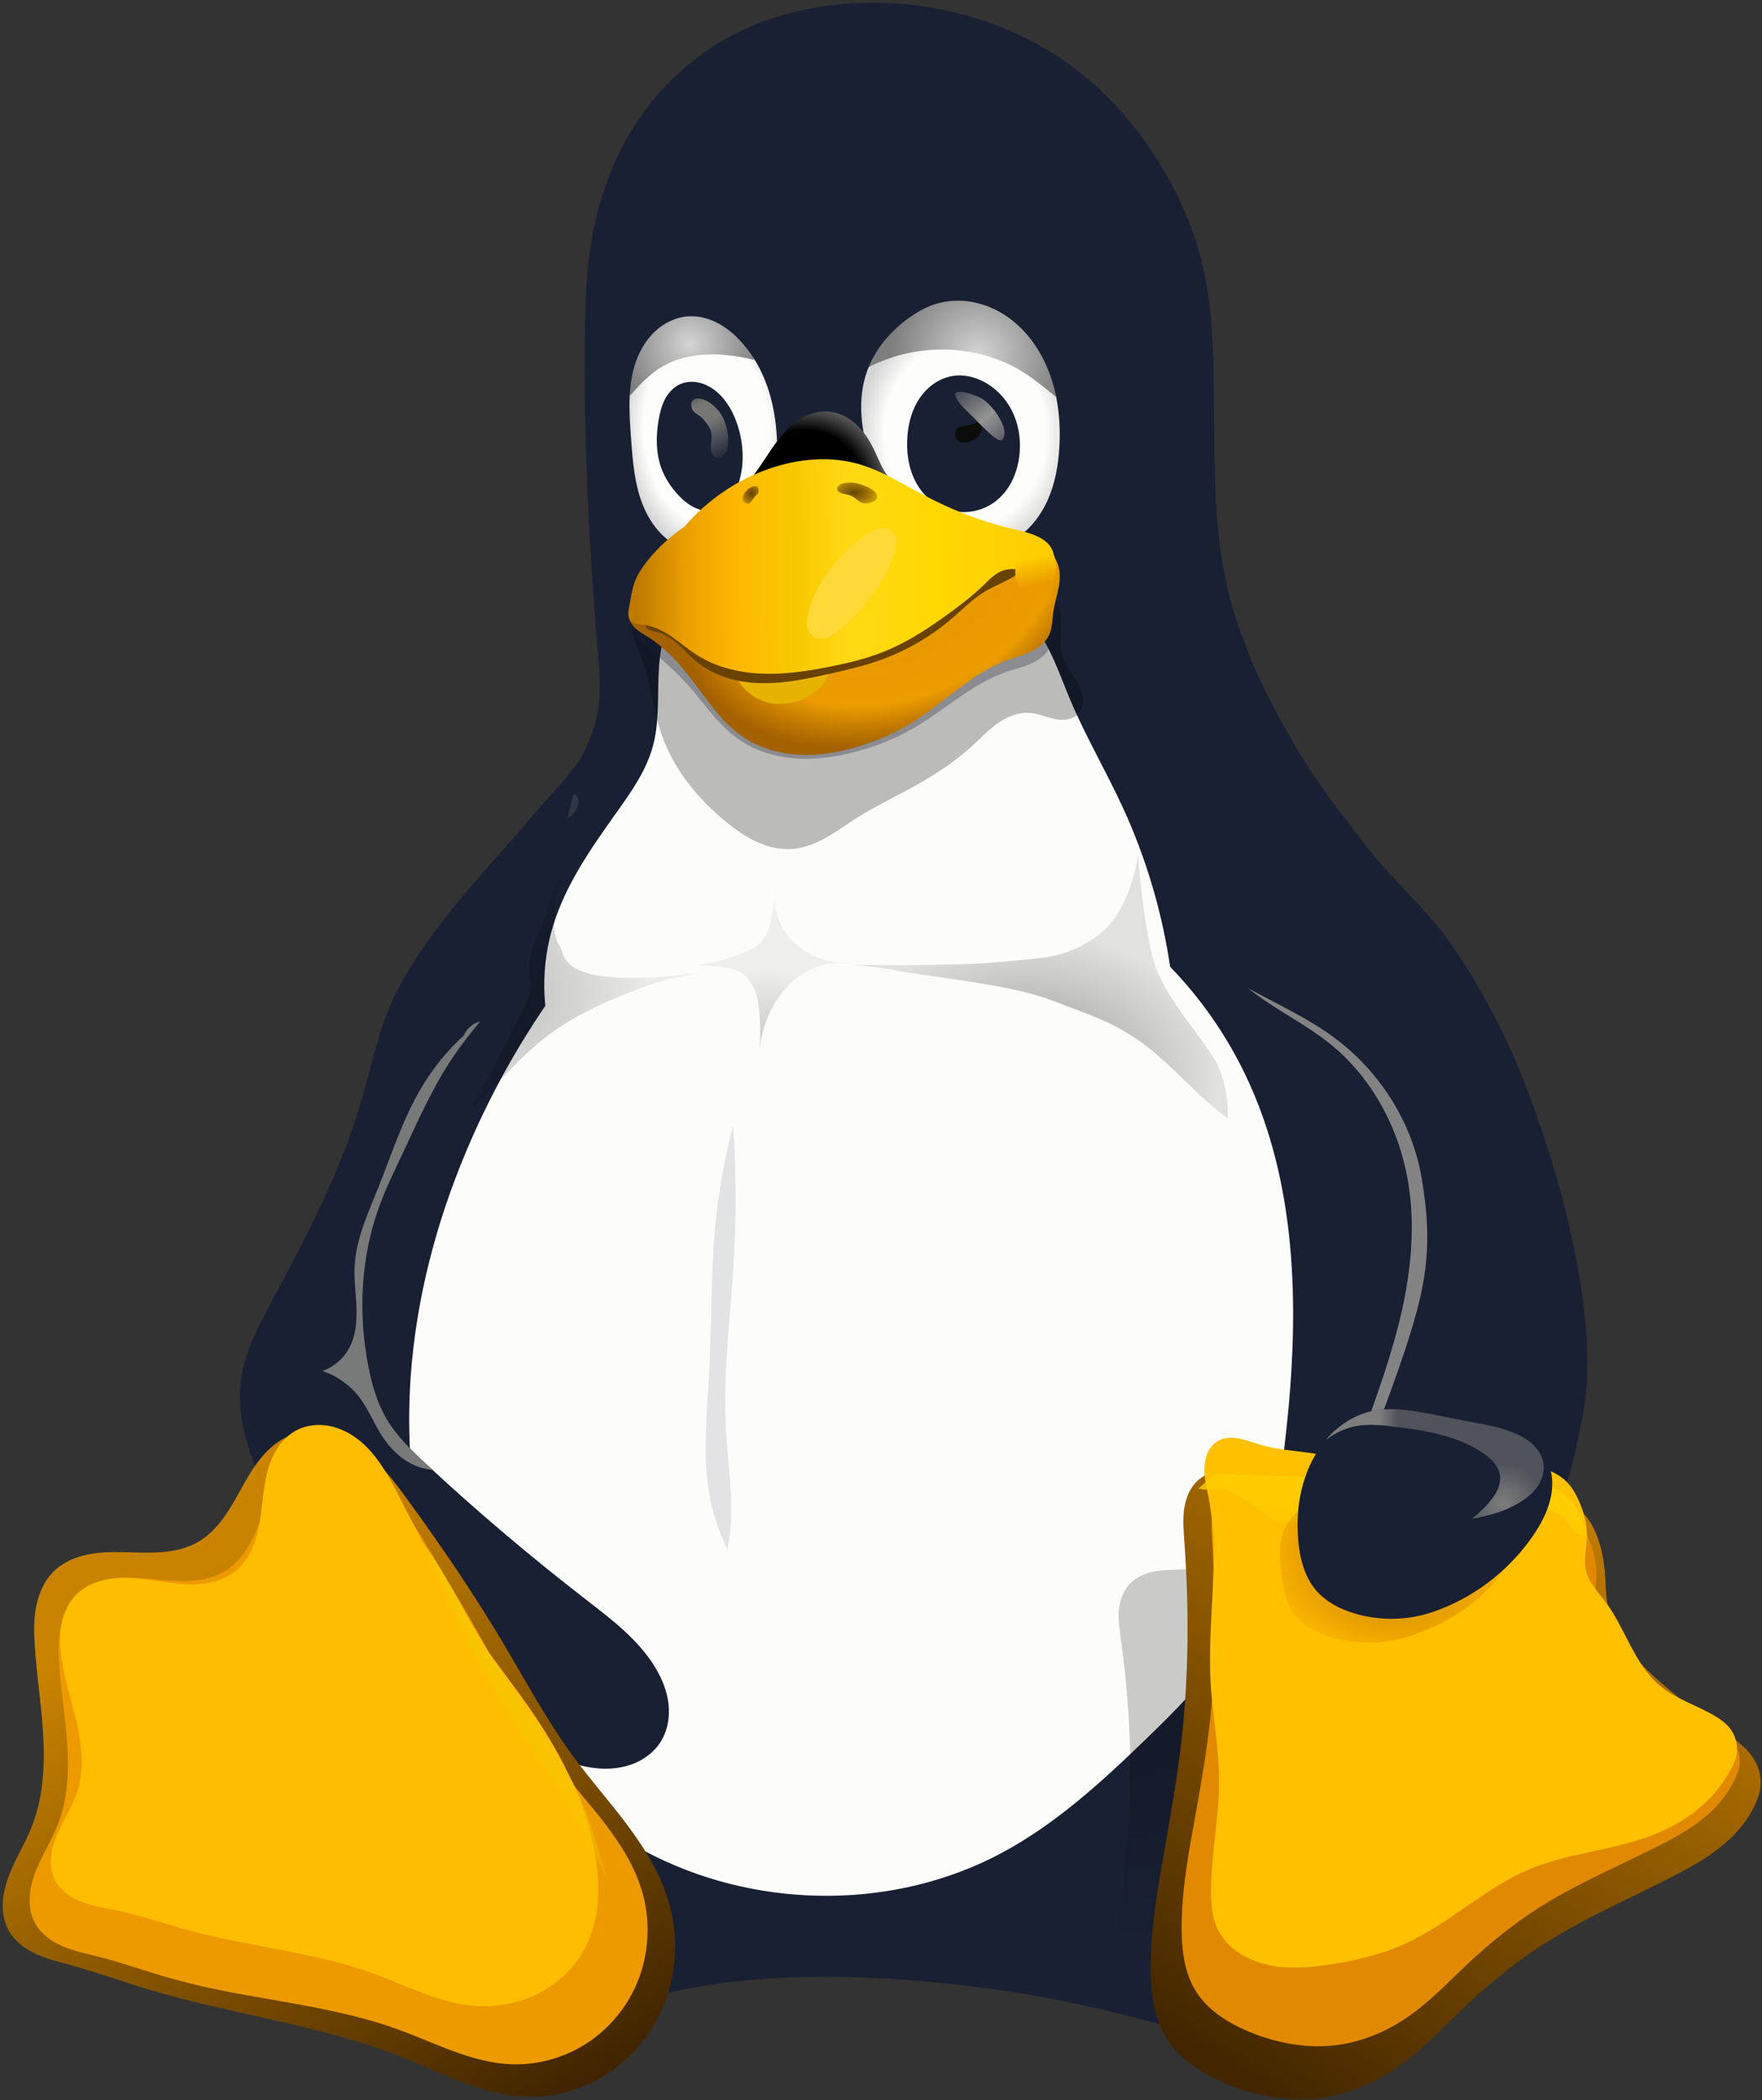 <?xml version="1.0" encoding="UTF-8"?> <svg xmlns="http://www.w3.org/2000/svg" width="527" height="628" viewBox="0 0 527 628" fill="none"><rect x="0" y="0" width="527" height="628" fill="#333333" stroke="none"/> <path d="M262.119 0.832C246.992 0.668 231.679 3.733 218.362 10.91C204.208 18.537 192.614 30.737 185.469 45.142C178.329 59.539 175.523 74.916 175.099 91.85C174.292 124.026 175.825 157.775 178.252 188.358C178.896 197.67 180.054 203.12 178.871 212.677C174.89 232.999 157.106 246.679 147.627 264.529C137.171 284.221 132.764 306.485 124.871 327.337C117.648 346.421 107.508 364.312 100.663 383.534C91.093 410.412 88.233 439.946 94.555 467.767C99.374 488.975 109.443 508.862 123.012 525.872C121.048 529.411 119.145 532.987 117.118 536.489C110.83 547.351 103.148 557.649 99.568 569.678C97.777 575.693 97.072 582.107 98.228 588.275C99.384 594.443 102.505 600.343 107.411 604.255C110.623 606.816 114.497 608.465 118.499 609.391C122.502 610.316 126.638 610.542 130.745 610.454C146.35 610.122 161.47 605.378 176.566 601.415C185.513 599.066 194.527 596.981 203.585 595.109C235.748 588.52 271.645 591.15 301.502 595.48C311.615 597.007 321.656 599.006 331.596 601.415C347.165 605.187 362.679 609.998 378.692 610.454C382.907 610.574 387.156 610.389 391.272 609.473C395.388 608.556 399.381 606.883 402.677 604.254C407.592 600.335 410.714 594.426 411.869 588.246C413.023 582.066 412.311 575.633 410.5 569.611C406.88 557.568 399.127 547.294 392.697 536.488C390.16 532.224 387.801 527.851 385.282 523.578C404.631 501.85 420.205 476.722 429.212 449.122C439.043 418.995 440.849 386.558 436.709 355.14C432.569 323.722 422.607 293.262 409.488 264.415C393.033 228.247 379.199 215.178 369.173 183.417C358.337 149.09 367.285 108.47 359.232 77.334C356.358 66.746 351.776 56.638 345.882 47.385C338.974 36.542 330.213 26.825 319.803 19.283C303.195 7.251 282.63 1.055 262.119 0.832Z" fill="#192033"></path> <path d="M202.801 182.058C200.594 184.825 199.155 188.151 198.287 191.583C197.419 195.015 197.1 198.564 196.964 202.102C196.694 209.179 197.126 216.389 195.252 223.219C193.25 230.52 188.762 236.845 184.368 243.01C176.761 253.688 169.071 264.642 165.318 277.203C163.046 284.811 162.289 292.868 163.106 300.765C154.589 313.272 147.217 326.556 141.109 340.4C131.853 361.381 125.501 383.719 123.267 406.541C120.531 434.487 124.105 463.23 135.143 489.049C143.122 507.717 155.018 524.807 170.356 538.108C178.154 544.871 186.816 550.643 196.08 555.195C228.184 570.975 267.861 571.004 299.432 554.181C315.931 545.39 329.858 532.533 343.287 519.524C351.373 511.69 359.418 503.67 365.587 494.252C377.463 476.119 381.599 454.08 384.169 432.556C388.664 394.921 388.808 355.169 372.305 321.049C366.624 309.301 359.054 298.47 349.976 289.096C347.559 272.676 342.787 256.604 335.853 241.524C330.85 230.645 324.735 220.289 320.087 209.254C318.179 204.724 316.52 200.086 314.403 195.65C312.285 191.213 309.673 186.945 306.121 183.546C302.484 180.066 297.951 177.599 293.172 176.019C288.392 174.441 283.361 173.726 278.333 173.472C268.278 172.967 258.203 174.282 248.143 173.882C240.135 173.564 232.151 172.161 224.151 172.633C220.151 172.87 216.15 173.585 212.438 175.092C208.725 176.598 205.302 178.926 202.801 182.058Z" fill="#FCFCFA"></path> <path opacity="0.25" d="M167.373 282.89C169.517 286.105 166.04 297.194 216.005 290.097C216.005 290.097 207.231 291.062 198.581 293.06C185.132 297.562 173.416 302.592 164.38 309.257C155.426 315.845 148.869 324.445 140.653 331.832C140.653 331.832 153.958 307.523 157.275 300.203C160.592 292.884 156.719 293.218 159.343 282.448C161.966 271.677 168.39 261.329 168.39 261.329C168.39 261.329 163.145 276.547 167.373 282.89Z" fill="url(#paint0_radial_52_170)"></path> <path opacity="0.42" d="M328.042 279.988C317.86 287.081 311.893 286.241 299.538 287.629C287.183 289.017 253.747 288.515 253.747 288.515C253.747 288.515 258.587 288.424 269.316 290.422C280.045 292.421 301.928 294.332 314.25 299.022C326.572 303.711 331.067 305.05 338.555 309.786C349.215 316.527 357.039 327.085 367.228 334.471C367.228 334.471 367.722 324.67 363.608 317.351C359.494 310.031 348.433 298.494 345.18 287.724C341.926 276.953 340.38 255.79 340.38 255.79C340.38 255.79 338.225 272.893 328.042 279.988Z" fill="url(#paint1_radial_52_170)"></path> <path opacity="0.2" d="M232.274 264.839C231.895 267.911 231.404 270.969 230.803 274.006C230.507 275.504 230.181 277.002 229.623 278.423C229.066 279.843 228.264 281.191 227.13 282.214C226.137 283.11 224.926 283.725 223.71 284.282C218.965 286.454 213.887 287.896 208.709 288.543C210.777 288.695 212.843 288.883 214.903 289.109C216.203 289.251 217.503 289.409 218.769 289.733C220.034 290.058 221.269 290.555 222.324 291.327C223.48 292.173 224.388 293.328 225.065 294.59C226.416 297.105 226.868 299.999 227.117 302.842C227.437 306.479 227.46 310.142 227.187 313.783C227.432 311.347 227.943 308.937 228.707 306.612C230.084 302.421 232.303 298.492 235.291 295.244C236.476 293.956 237.781 292.775 239.214 291.767C243.6 288.68 249.171 287.323 254.485 288.049C249.085 288.288 243.619 286.591 239.303 283.336C237.105 281.679 235.19 279.617 233.859 277.207C231.8 273.482 231.221 268.964 232.274 264.839Z" fill="url(#paint2_radial_52_170)"></path> <path opacity="0.11" d="M219.252 336.677C216.657 346.553 214.872 356.641 213.922 366.806C212.577 381.183 212.901 395.661 212.129 410.079C211.474 422.313 210.038 434.677 212.162 446.744C213.176 452.498 214.996 458.109 217.554 463.362C217.96 461.358 218.258 459.33 218.445 457.293C219.345 447.509 217.698 437.694 217.141 427.885C216.165 410.691 218.545 393.507 219.515 376.313C220.26 363.113 220.172 349.866 219.252 336.677Z" fill="#192033"></path> <path opacity="0.25" d="M172.979 239.439C172.731 236.409 168.402 235.955 166.474 237.465C164.844 238.741 163.315 243.102 164.721 244.804C167.006 247.569 173.321 243.592 172.979 239.439Z" fill="#7D7D7D"></path> <path d="M197.869 219.595C201.463 230.015 208.696 238.91 217.255 245.856C220.101 248.166 223.126 250.297 226.469 251.801C229.812 253.304 233.5 254.163 237.152 253.853C240.729 253.549 244.132 252.145 247.258 250.38C250.384 248.615 253.285 246.483 256.318 244.562C261.514 241.269 267.081 238.607 272.477 235.654C278.982 232.094 285.286 228.077 290.763 223.077C293.269 220.789 295.608 218.291 298.376 216.327C301.145 214.363 304.461 212.939 307.848 213.169C310.388 213.342 312.771 214.423 315.26 214.958C316.506 215.226 317.795 215.357 319.054 215.166C320.313 214.974 321.543 214.439 322.426 213.522C323.507 212.398 323.98 210.779 323.924 209.22C323.867 207.661 323.324 206.154 322.596 204.773C321.143 202.012 318.935 199.634 317.953 196.673C317.079 194.038 317.255 191.189 317.332 188.413C317.409 185.637 317.348 182.738 316.069 180.274C315.094 178.397 313.461 176.908 311.591 175.919C309.722 174.929 307.626 174.42 305.521 174.223C301.311 173.827 297.092 174.645 292.87 174.884C287.266 175.202 281.639 174.501 276.035 174.837C269.047 175.257 262.197 177.286 255.197 177.299C247.208 177.313 239.225 174.699 231.334 175.948C227.947 176.484 224.718 177.716 221.466 178.802C218.214 179.888 214.855 180.843 211.427 180.793C207.535 180.737 203.768 179.389 199.885 179.112C197.944 178.974 195.954 179.112 194.132 179.794C192.31 180.476 190.662 181.743 189.767 183.471C189.254 184.462 189.001 185.575 188.953 186.689C188.905 187.803 189.059 188.92 189.328 190.002C189.866 192.167 190.856 194.186 191.67 196.263C194.61 203.763 195.243 211.981 197.869 219.595Z" fill="black" fill-opacity="0.259"></path> <path opacity="0.3" d="M187.848 189.892C194.83 194.206 201.094 199.503 206.355 205.543C211.237 211.149 215.389 217.506 221.758 221.656C226.258 224.587 231.667 226.239 237.151 226.741C243.59 227.33 250.108 226.377 256.316 224.696C262.07 223.137 267.635 220.946 272.74 218.045C282.444 212.531 290.549 204.452 301.251 200.828C303.587 200.037 306.019 199.471 308.271 198.495C310.523 197.519 312.642 196.057 313.719 193.99C314.752 192.003 314.713 189.708 315.05 187.526C315.41 185.193 316.218 182.935 316.662 180.613C317.105 178.292 317.158 175.807 316.068 173.674C315.166 171.907 313.524 170.51 311.637 169.623C309.749 168.735 307.625 168.331 305.507 168.235C301.273 168.044 297.092 169.042 292.871 169.397C287.279 169.867 281.649 169.205 276.036 169.36C269.054 169.554 262.175 171.011 255.198 171.315C247.238 171.661 239.299 170.503 231.335 170.243C227.89 170.131 224.423 170.188 221.027 170.734C217.632 171.28 214.299 172.331 211.429 174.089C208.643 175.795 206.371 178.108 203.818 180.098C202.54 181.093 201.184 182.013 199.695 182.712C198.205 183.411 196.574 183.887 194.904 183.961C194.044 183.999 193.177 183.932 192.326 184.053C190.9 184.256 189.575 185.013 188.742 186.099C187.909 187.185 187.578 188.584 187.848 189.892Z" fill="#192033"></path> <path d="M397.793 312.131C410.634 322.46 418.782 338.059 421.305 354.345C423.273 367.046 421.993 380.081 419.131 392.611C416.268 405.141 411.845 417.252 407.457 429.332C405.707 434.149 403.948 439.013 403.253 444.09C402.557 449.168 402.998 454.546 405.447 459.048C408.255 464.21 413.494 467.764 419.127 469.438C424.687 471.09 430.694 471.054 436.323 469.652C441.952 468.249 451.428 466.432 456.01 462.874C467.65 453.835 470.413 438.142 473.171 424.361C476.047 409.988 474.64 394.92 472.113 380.402C468.666 360.603 462.866 341.252 455.483 322.561C450.053 308.813 443.097 295.669 434.819 283.476C426.7 271.513 415.179 262.177 406.667 250.481C403.71 246.417 400.153 242.184 397.247 238.075C390.983 229.216 392.401 230.869 388.515 225.134C385.696 220.974 381.243 219.545 376.559 217.725C371.874 215.906 366.614 215.369 361.776 216.731C355.399 218.526 350.19 223.55 347.419 229.567C344.648 235.584 344.163 242.489 345.241 249.025C346.632 257.456 350.487 265.279 354.836 272.637C359.746 280.946 365.433 288.945 372.85 295.121C380.587 301.567 389.946 305.819 397.793 312.131Z" fill="#192033"></path> <path d="M155.883 247.947C140.956 264.908 125.595 281.326 117.167 299.662C112.997 308.975 111.024 319.093 108.166 328.89C104.92 340.015 100.514 350.775 95.566 361.255C90.997 370.932 85.963 380.381 80.922 389.82C77.254 396.687 73.525 403.709 72.253 411.39C71.248 417.46 71.834 423.724 73.38 429.679C74.925 435.634 77.409 441.308 80.212 446.785C92.173 470.158 110.116 490.305 131.371 505.717C141.017 512.711 151.349 518.761 162.188 523.711C168.061 526.392 174.245 528.785 180.7 528.896C183.927 528.953 187.187 528.42 190.143 527.122C193.097 525.824 195.736 523.738 197.492 521.029C199.65 517.699 200.383 513.562 199.949 509.617C199.516 505.673 197.977 501.908 195.911 498.519C190.867 490.241 182.9 484.251 175.237 478.315C158.691 465.498 142.685 451.977 127.37 437.712C123.045 433.685 118.72 429.529 115.699 424.45C112.757 419.505 111.168 413.87 110.09 408.216C107.137 392.707 107.893 376.385 113.171 361.507C115.235 355.686 117.963 350.128 120.596 344.541C125.157 334.857 129.474 324.988 135.473 316.12C142.94 305.082 152.92 295.733 159.007 283.878C164.144 273.871 166.224 262.621 168.213 251.551C169.768 242.889 172.75 234.406 174.267 225.737C171.299 231.361 161.735 240.598 155.883 247.947Z" fill="#192033"></path> <path d="M423.702 392.273C419.489 407.689 413.392 422.419 408.078 437.455C406.278 442.524 404.576 447.667 403.351 452.92C402.825 450.03 402.849 447.006 403.253 444.092C403.951 439.01 405.702 434.149 407.453 429.337C411.849 417.252 416.269 405.142 419.134 392.616C421.987 380.077 423.273 367.049 421.302 354.339C418.779 338.054 410.637 322.466 397.792 312.132C390.127 305.961 381.017 301.761 373.389 295.565C382.07 300.304 391.143 304.442 399.066 310.295C412.792 320.458 422.489 335.838 425.244 352.502C427.436 365.763 427.901 376.857 423.702 392.273Z" fill="#838384"></path> <path opacity="0.95" d="M113.167 361.502C107.89 376.379 107.143 392.701 110.094 408.215C111.172 413.872 112.763 419.505 115.702 424.451C118.727 429.533 123.049 433.684 127.371 437.712C128.032 438.337 128.706 438.949 129.367 439.549C129.073 439.524 128.779 439.5 128.498 439.463C125.326 439.059 122.326 437.627 119.816 435.643C117.306 433.647 115.261 431.112 113.608 428.37C111.563 425.002 110.057 421.292 107.706 418.133C104.89 414.35 100.911 411.46 96.441 409.978C99.747 408.803 102.6 406.403 104.315 403.342C106.372 399.681 106.764 395.322 106.617 391.134C106.482 386.946 105.857 382.759 106.078 378.571C106.506 370.416 110.057 362.812 113.094 355.245C117.196 345.07 120.502 334.491 126.134 325.087C129.551 319.369 133.8 314.152 138.697 309.646C139.212 308.459 140.044 307.418 141.085 306.659C141.832 306.096 142.677 305.691 143.583 305.447C140.754 308.924 137.975 312.426 135.477 316.124C129.477 324.989 125.155 334.858 120.6 344.543C117.967 350.127 115.237 355.686 113.167 361.502Z" fill="#7D7D7D"></path> <path opacity="0.2" d="M484.222 528.829C483.233 532.098 481.725 535.257 479.78 538.137C475.488 544.495 469.259 549.279 463.035 553.691C452.419 561.217 441.359 568.122 431.475 576.675C424.853 582.405 418.816 588.828 413.222 595.594C408.437 601.379 403.938 607.452 398.483 612.598C392.979 617.789 386.498 621.982 379.517 624.267C371.027 627.045 362.055 626.911 353.876 624.814C348.144 623.345 342.556 620.789 339.005 616.168C335.441 611.529 334.286 605.295 333.873 599.176C333.144 588.353 334.437 577.293 335.615 566.306C336.593 557.178 337.497 548.041 337.865 538.931C338.536 522.36 337.439 505.933 335.196 489.815C334.82 487.115 334.411 484.396 334.64 481.615C334.868 478.834 335.801 475.942 337.752 473.796C339.556 471.813 342.071 470.639 344.58 470.062C347.089 469.486 349.628 469.451 352.15 469.384C358.088 469.226 364.061 468.877 369.909 469.396C373.6 469.724 377.218 470.398 380.904 470.753C387.053 471.344 393.432 471.033 399.6 469.226C406.24 467.28 412.573 463.63 419.32 462.626C422.088 462.215 424.865 462.263 427.556 462.638C430.303 463.023 433.036 463.782 435.147 465.458C436.751 466.732 437.925 468.482 438.844 470.348C440.212 473.126 441.052 476.194 441.534 479.34C441.96 482.127 442.11 484.996 442.829 487.692C444.011 492.126 446.689 495.893 449.91 498.961C453.132 502.028 456.899 504.452 460.66 506.841C464.406 509.22 468.175 511.582 472.177 513.544C474.055 514.465 475.986 515.297 477.781 516.358C479.576 517.418 481.25 518.723 482.443 520.443C484.059 522.771 484.708 525.828 484.222 528.829Z" fill="url(#paint3_linear_52_170)"></path> <path d="M520.381 546.729C514.844 553.302 507.153 557.64 499.495 561.544C486.435 568.201 472.901 574.041 460.623 582.05C452.397 587.416 444.804 593.713 437.703 600.5C431.631 606.304 425.873 612.502 419.063 617.421C412.193 622.382 404.25 625.977 395.87 627.235C385.676 628.764 375.143 626.786 365.693 622.668C359.071 619.782 352.703 615.655 348.889 609.522C345.06 603.365 344.187 595.83 344.177 588.579C344.16 575.755 346.536 563.065 348.775 550.437C350.633 539.945 352.404 529.429 353.544 518.834C355.619 499.563 355.605 480.103 354.219 460.77C353.987 457.533 353.718 454.263 354.201 451.054C354.685 447.845 356.005 444.645 358.466 442.528C360.739 440.573 363.787 439.708 366.78 439.543C369.774 439.378 372.762 439.853 375.727 440.286C382.718 441.307 389.765 442.112 396.597 443.908C400.908 445.042 405.108 446.565 409.412 447.73C416.592 449.672 424.114 450.602 431.503 449.739C439.457 448.808 447.182 445.821 455.189 446.014C458.474 446.094 461.733 446.715 464.868 447.703C468.066 448.71 471.218 450.154 473.569 452.547C475.355 454.364 476.599 456.652 477.534 459.023C478.926 462.554 479.675 466.318 479.996 470.1C480.28 473.452 480.236 476.842 480.87 480.145C481.915 485.578 484.769 490.534 488.316 494.779C491.863 499.025 496.102 502.631 500.338 506.191C504.556 509.739 508.801 513.271 513.353 516.381C515.488 517.841 517.692 519.208 519.72 520.814C521.747 522.42 523.612 524.289 524.881 526.544C526.601 529.603 527.125 533.314 526.016 536.836C524.907 540.357 522.89 543.75 520.381 546.729Z" fill="url(#paint4_linear_52_170)"></path> <path d="M519.752 530.079C518.449 533.345 516.607 536.395 514.325 539.069C509.254 545.008 502.234 548.892 495.251 552.388C483.322 558.36 470.977 563.61 459.752 570.823C452.252 575.642 445.316 581.302 438.822 587.409C433.274 592.628 428.007 598.207 421.8 602.621C415.509 607.096 408.256 610.317 400.618 611.443C391.313 612.816 381.709 611.035 373.061 607.337C367.031 604.759 361.205 601.069 357.713 595.519C354.239 589.997 353.426 583.216 353.41 576.691C353.382 565.159 355.559 553.749 357.609 542.401C359.312 532.97 360.933 523.517 361.964 513.99C363.839 496.667 363.755 479.174 362.582 461.79C362.386 458.877 362.159 455.936 362.606 453.051C363.053 450.166 364.248 447.295 366.459 445.39C368.534 443.602 371.319 442.82 374.054 442.676C376.788 442.533 379.513 442.975 382.223 443.374C388.603 444.313 395.038 445.019 401.282 446.631C405.218 447.648 409.056 449.019 412.984 450.067C419.546 451.817 426.41 452.652 433.157 451.873C440.419 451.034 447.479 448.346 454.788 448.525C457.786 448.599 460.761 449.16 463.627 450.043C466.544 450.941 469.429 452.226 471.573 454.397C473.189 456.033 474.307 458.097 475.194 460.219C476.514 463.378 477.373 466.755 477.443 470.179C477.516 473.753 476.735 477.343 477.219 480.885C477.612 483.762 478.83 486.474 480.385 488.924C481.94 491.374 483.833 493.59 485.709 495.805C489.334 500.087 492.968 504.451 497.513 507.739C502.688 511.482 508.828 513.673 514.174 517.166C515.767 518.208 517.31 519.386 518.433 520.924C520.328 523.514 520.838 527.06 519.752 530.079Z" fill="#E18900"></path> <path d="M519.004 526.394C517.553 529.682 515.67 532.748 513.429 535.473C508.235 541.786 501.221 546.133 493.834 548.925C481.673 553.52 468.398 554.137 456.459 559.369C449.183 562.558 442.636 567.363 436.007 571.9C430.648 575.569 425.171 579.101 419.286 581.669C412.639 584.57 405.572 586.196 398.48 587.335C393.968 588.06 389.404 588.593 384.848 588.341C380.292 588.089 375.72 587.021 371.699 584.698C368.65 582.936 365.907 580.399 364.28 577.109C362.471 573.453 362.158 569.161 362.199 565.019C362.309 553.977 364.673 543.055 364.602 532.013C364.54 522.401 362.635 512.911 362.088 503.317C361.035 484.867 364.993 466.094 361.509 447.995C360.95 445.098 360.201 442.204 360.238 439.245C360.257 437.766 360.476 436.278 360.998 434.909C361.521 433.542 362.356 432.295 363.469 431.431C364.407 430.702 365.52 430.26 366.661 430.061C367.802 429.861 368.97 429.9 370.114 430.079C372.401 430.434 374.581 431.333 376.808 431.996C383.18 433.893 389.912 433.854 396.388 435.285C400.454 436.184 404.389 437.656 408.411 438.756C415.166 440.602 422.209 441.391 429.137 440.58C436.586 439.708 443.868 437.003 451.359 437.198C454.43 437.278 457.48 437.848 460.44 438.731C463.402 439.614 466.362 440.863 468.603 443.129C470.218 444.763 471.38 446.85 472.323 449.01C473.699 452.162 474.656 455.586 474.634 459.069C474.621 460.881 474.347 462.678 474.183 464.481C474.02 466.285 473.971 468.131 474.403 469.882C474.838 471.642 475.741 473.229 476.774 474.669C477.807 476.109 478.98 477.425 480.051 478.834C483.047 482.78 485.187 487.379 487.521 491.814C489.855 496.249 492.472 500.637 496.157 503.832C501.174 508.18 507.682 509.917 513.274 513.353C514.911 514.36 516.498 515.54 517.649 517.149C518.571 518.437 519.187 519.979 519.422 521.586C519.659 523.192 519.514 524.862 519.004 526.394Z" fill="#FFC000"></path> <path d="M360.244 445.507C367.157 443.635 373.046 448.878 378.06 452.835C381.3 455.599 385.981 454.904 389.955 455.035C396.542 454.796 403.093 456.138 409.681 455.321C422.648 454.225 435.362 451.038 448.39 450.488C454.614 450.096 461.601 449.734 466.979 453.369C469.158 454.879 472.354 461.265 474.505 458.867C473.619 452.16 468.644 445.665 461.972 443.879C456.748 443.057 451.441 444.493 446.167 444.029C430.501 443.656 414.947 440.746 399.244 441.58C388.32 441.675 377.41 441.169 366.501 440.743C362.215 439.867 360.704 443.674 358.378 445.134" fill="url(#paint5_linear_52_170)"></path> <path d="M86.462 429.403C89.837 428.004 93.634 427.749 97.227 428.413C100.819 429.076 104.215 430.628 107.236 432.681C113.28 436.788 117.763 442.764 122.057 448.676C131.917 462.254 141.406 476.116 150.009 490.523C156.987 502.209 163.396 514.279 171.459 525.245C176.722 532.403 182.658 539.046 187.948 546.184C193.237 553.323 197.926 561.075 200.271 569.645C203.318 580.78 202.138 593.055 196.837 603.311C193.109 610.527 187.391 616.717 180.434 620.909C173.478 625.102 165.301 627.27 157.186 626.967C144.282 626.483 132.496 620.034 120.5 615.256C96.06 605.522 69.513 602.469 44.323 594.887C36.581 592.557 28.968 589.8 21.172 587.657C17.708 586.704 14.189 585.867 10.918 584.383C7.647 582.899 4.588 580.691 2.768 577.594C1.361 575.2 0.766 572.382 0.806 569.606C0.843 566.83 1.494 564.088 2.439 561.478C4.33 556.257 7.385 551.53 9.445 546.374C12.811 537.955 13.416 528.671 12.962 519.616C12.508 510.56 11.04 501.584 10.42 492.537C10.143 488.498 10.039 484.407 10.809 480.432C11.581 476.458 13.29 472.573 16.207 469.764C18.896 467.174 22.464 465.637 26.117 464.874C29.771 464.112 33.536 464.077 37.267 464.162C40.999 464.246 44.739 464.445 48.46 464.14C52.18 463.834 55.917 462.999 59.158 461.147C62.239 459.386 64.76 456.77 66.848 453.9C68.936 451.029 70.624 447.894 72.353 444.796C74.083 441.697 75.873 438.61 78.138 435.877C80.406 433.144 83.183 430.762 86.462 429.403Z" fill="url(#paint6_linear_52_170)"></path> <path d="M91.807 435.228C94.878 433.991 98.337 433.855 101.562 434.586C104.788 435.317 107.787 436.887 110.402 438.906C115.63 442.944 119.264 448.643 122.756 454.246C131.135 467.822 139.326 481.542 147.059 495.54C152.92 506.077 158.508 516.839 165.71 526.517C170.488 532.936 175.939 538.824 180.816 545.166C185.692 551.508 190.042 558.423 192.198 566.128C194.976 576.06 193.85 587.042 189.042 596.164C185.587 602.719 180.28 608.291 173.878 612.018C167.475 615.746 159.993 617.609 152.592 617.269C140.777 616.725 129.987 610.825 118.866 606.821C97.545 599.085 74.436 598.046 52.567 592.006C44.728 589.878 37.084 587.041 29.206 585.055C25.72 584.176 22.171 583.457 18.86 582.06C15.549 580.663 12.431 578.497 10.636 575.382C9.3 573.066 8.767 570.342 8.849 567.67C8.931 564.998 9.607 562.372 10.558 559.875C12.461 554.879 15.455 550.356 17.372 545.366C20.282 537.824 20.643 529.531 20.103 521.464C19.563 513.398 18.159 505.405 17.669 497.335C17.45 493.729 17.416 490.077 18.146 486.539C18.876 483 20.418 479.554 22.989 477.017C25.777 474.255 29.618 472.745 33.492 472.155C37.368 471.564 41.313 471.822 45.215 472.17C49.116 472.517 53.035 472.956 56.952 472.722C60.869 472.488 64.836 471.533 68.071 469.33C71.019 467.337 73.232 464.425 74.918 461.314C76.603 458.202 77.804 454.866 79.089 451.571C80.373 448.276 81.762 444.982 83.777 442.053C85.791 439.125 88.495 436.558 91.807 435.228Z" fill="#EC9A00"></path> <path d="M88.944 427.56C91.918 426.085 95.424 425.782 98.686 426.447C101.948 427.113 104.971 428.708 107.54 430.791C112.679 434.957 115.94 440.894 118.977 446.718C125.951 460.095 132.448 473.764 140.794 486.361C146.848 495.499 153.836 504.013 159.959 513.106C168.265 525.439 175.019 539.003 177.806 553.534C179.68 563.307 179.618 573.863 174.91 582.668C171.811 588.464 166.784 593.217 160.848 596.191C154.911 599.165 148.094 600.372 141.456 599.786C131.001 598.864 121.505 593.724 111.663 590.139C94.2 583.779 75.326 582.257 57.353 577.458C49.773 575.434 42.349 572.826 34.665 571.221C31.276 570.513 27.821 569.995 24.584 568.777C21.349 567.557 18.282 565.532 16.629 562.541C15.466 560.436 15.075 557.972 15.248 555.582C15.422 553.193 16.136 550.868 17.072 548.655C18.946 544.233 21.717 540.18 23.173 535.608C25.311 528.888 24.431 521.604 22.827 514.743C21.223 507.882 18.909 501.145 18.196 494.14C17.879 491.02 17.887 487.84 18.601 484.784C19.314 481.728 20.768 478.79 23.05 476.599C25.99 473.775 30.107 472.371 34.2 471.979C38.293 471.587 42.414 472.122 46.483 472.706C50.551 473.291 54.646 473.929 58.754 473.742C62.862 473.555 67.045 472.476 70.263 469.961C73.445 467.474 75.446 463.77 76.592 459.939C77.739 456.107 78.112 452.101 78.582 448.134C79.052 444.166 79.638 440.163 81.176 436.466C82.716 432.769 85.314 429.362 88.944 427.56Z" fill="#FFBD00"></path> <path d="M126.2 460.954C131.7 470.901 135.055 482.314 140.512 492.345C145.531 501.572 151.242 511.072 156.339 519.582C158.609 523.37 163.901 529.194 169.252 538.231C174.101 546.422 178.999 557.852 181.738 561.69C180.164 557.197 176.928 545.13 173.067 536.528C169.46 528.491 165.259 523.904 162.671 519.581C157.573 511.071 152.083 503.423 146.843 495.312C139.613 484.125 134.104 471.603 126.2 460.954Z" fill="url(#paint7_linear_52_170)"></path> <path opacity="0.35" d="M453.469 453.6C452.282 451.918 450.12 450.661 447.711 449.935C445.301 449.207 442.652 448.975 440.041 448.989C434.818 449.019 429.627 450.002 424.424 449.676C420.029 449.402 415.859 448.207 411.572 447.453C407.146 446.674 402.451 446.37 398.055 447.235C393.358 448.159 389.214 450.429 386.619 453.406C384.33 456.031 383.244 459.132 382.903 462.225C382.561 465.318 382.93 468.428 383.363 471.515C383.677 473.748 384.024 475.986 384.772 478.165C385.519 480.343 386.68 482.471 388.5 484.291C391.118 486.908 395.006 488.776 399.198 489.897C406.039 491.729 413.831 491.63 420.579 489.627C432.521 485.879 442.63 479.155 448.792 470.863C450.998 467.894 452.711 464.731 453.818 461.457C454.258 460.155 454.603 458.829 454.62 457.49C454.637 456.151 454.312 454.792 453.469 453.6Z" fill="url(#paint8_radial_52_170)"></path> <path d="M463.766 448.022C462.836 452.149 460.791 455.944 458.379 459.422C451.093 469.989 440.306 478.095 428.135 482.172C420.764 484.584 412.658 484.707 405.225 482.503C400.903 481.229 396.715 479.099 393.752 475.707C390.091 471.495 388.695 465.777 388.254 460.218C387.654 452.749 388.634 445.083 391.744 438.263C392.993 435.52 394.585 432.925 396.532 430.635C397.315 429.68 398.172 428.774 399.091 427.941C402.238 425.076 406.07 422.933 410.221 421.99C414.96 420.925 419.919 421.439 424.706 422.26C429.322 423.043 433.89 424.096 438.481 424.953C443.355 425.872 448.326 426.594 452.906 428.529C454.436 429.178 455.918 429.974 457.289 430.941C457.963 431.394 458.599 431.896 459.199 432.435C461.036 434.1 462.542 436.169 463.399 438.496C464.501 441.52 464.477 444.875 463.766 448.022Z" fill="#192033"></path> <path d="M460.423 443.577C459.297 445.61 457.583 447.202 455.685 448.524C451.191 451.671 445.718 453.153 440.318 454.193C441.493 453.153 442.693 452.075 443.807 450.973C445.191 449.602 446.477 448.108 447.432 446.418C448.387 444.716 448.938 442.72 448.558 440.81C448.301 439.512 447.64 438.337 446.771 437.32C445.914 436.304 444.897 435.435 443.807 434.676C439.13 431.406 433.62 429.557 428.049 428.345C424.449 427.561 420.751 427.084 417.102 426.631C413.294 426.153 409.4 425.737 405.629 426.435C404.27 426.68 402.947 427.084 401.674 427.61C401.429 427.708 401.172 427.806 400.927 427.941C400.829 427.978 400.731 428.015 400.645 428.076C400.352 428.198 400.058 428.345 399.776 428.504C399.727 428.529 399.678 428.553 399.641 428.578C399.286 428.761 398.943 428.957 398.601 429.178C398.245 429.398 397.89 429.631 397.548 429.876C397.192 430.108 396.862 430.353 396.531 430.623C397.327 429.668 398.172 428.774 399.09 427.941C402.237 425.076 406.07 422.933 410.221 421.99C414.959 420.925 419.918 421.439 424.706 422.26C429.322 423.043 433.889 424.096 438.481 424.953C443.354 425.872 448.326 426.594 452.905 428.529C454.436 429.178 455.917 429.974 457.289 430.941C457.46 431.076 457.632 431.223 457.803 431.37C458.06 431.578 458.305 431.81 458.55 432.055C458.795 432.276 459.015 432.521 459.236 432.765C460.276 433.941 461.109 435.337 461.489 436.855C462.04 439.108 461.562 441.557 460.423 443.577Z" fill="url(#paint9_radial_52_170)"></path> <path d="M460.423 443.577C459.297 445.61 457.583 447.202 455.685 448.524C451.191 451.671 445.718 453.153 440.318 454.193C441.493 453.153 442.693 452.075 443.807 450.973C445.191 449.602 446.477 448.108 447.432 446.418C448.387 444.716 448.938 442.72 448.558 440.81C448.301 439.512 447.64 438.337 446.771 437.32C445.914 436.304 444.897 435.435 443.807 434.676C439.13 431.406 433.62 429.557 428.049 428.345C424.449 427.561 420.751 427.084 417.102 426.631C413.294 426.153 409.4 425.737 405.629 426.435C404.27 426.68 402.947 427.084 401.674 427.61C401.417 427.708 401.172 427.819 400.927 427.941C400.829 427.978 400.731 428.015 400.645 428.076C400.352 428.198 400.058 428.345 399.776 428.504C399.727 428.529 399.678 428.553 399.641 428.578C399.286 428.761 398.943 428.97 398.601 429.178C398.245 429.398 397.89 429.631 397.548 429.876C397.205 430.121 396.862 430.365 396.531 430.635V430.623C397.327 429.668 398.172 428.774 399.09 427.941C402.237 425.076 406.07 422.933 410.221 421.99C414.959 420.925 419.918 421.439 424.706 422.26C429.322 423.043 433.889 424.096 438.481 424.953C443.354 425.872 448.326 426.594 452.905 428.529C454.436 429.178 455.917 429.974 457.289 430.941C457.46 431.076 457.632 431.223 457.803 431.37C458.06 431.578 458.305 431.81 458.55 432.055C458.795 432.276 459.015 432.521 459.236 432.765C460.276 433.941 461.109 435.337 461.489 436.855C462.04 439.108 461.562 441.557 460.423 443.577Z" fill="url(#paint10_linear_52_170)"></path> <path d="M205.611 97.824C201.852 98.029 199.655 98.585 196.905 101.155C194.155 103.725 193.647 105.751 192.456 109.322C191.387 112.525 188.492 115.121 188.334 118.492C188.141 122.633 188.438 126.844 188.737 130.984C189.228 137.783 189.73 144.712 192.276 151.035C193.549 154.197 195.337 157.177 197.721 159.611C200.106 162.047 203.106 163.92 206.412 164.749C209.512 165.525 212.823 165.365 215.872 164.408C218.921 163.45 221.705 161.709 223.989 159.474C227.321 156.213 229.568 151.949 230.855 147.467C232.143 142.987 232.51 138.284 232.443 133.622C232.359 127.789 231.597 121.934 229.771 116.393C228.766 113.343 227.431 110.387 225.756 107.649C224.388 105.413 221.249 105.367 219.421 103.486C217.45 101.46 215.046 101.644 212.511 100.394C209.976 99.144 208.434 97.67 205.611 97.824Z" fill="url(#paint11_radial_52_170)"></path> <path d="M196.966 125.706C196.181 130.446 196.151 135.419 197.781 139.937C198.857 142.921 200.63 145.628 202.787 147.955C204.198 149.478 205.801 150.863 207.673 151.76C209.547 152.658 211.717 153.04 213.731 152.534C215.591 152.067 217.216 150.87 218.416 149.375C219.616 147.88 220.415 146.097 220.986 144.268C222.668 138.864 222.398 132.952 220.727 127.545C219.51 123.605 217.494 119.804 214.341 117.148C212.836 115.881 211.074 114.888 209.16 114.433C207.246 113.978 205.174 114.085 203.383 114.898C201.394 115.802 199.855 117.521 198.848 119.459C197.841 121.396 197.323 123.551 196.966 125.706Z" fill="#192033"></path> <path d="M206.986 122.278C207.497 123.615 209.211 124.101 210.152 125.18C211.065 126.228 212.024 127.313 212.526 128.609C213.486 131.091 211.578 134.77 213.581 136.523C214.209 137.073 215.469 137.085 216.088 136.523C218.505 134.324 217.968 129.888 217.011 126.763C216.143 123.927 213.999 121.242 211.356 119.894C210.134 119.27 208.295 118.752 207.25 119.64C206.577 120.212 206.672 121.452 206.986 122.278Z" fill="url(#paint12_linear_52_170)"></path> <path d="M225.756 107.66C222.878 106.974 219.989 106.436 217.05 106.166C210.487 105.542 203.593 106.326 197.924 109.705C194.177 111.934 191.189 115.129 188.349 118.472C188.496 115.105 188.973 111.787 190.038 108.591C191.238 105.028 193.173 101.66 195.916 99.089C198.671 96.518 202.271 94.779 206.03 94.583C208.846 94.424 211.675 95.134 214.209 96.383C216.744 97.632 218.997 99.407 220.968 101.44C222.805 103.326 224.397 105.419 225.756 107.66Z" fill="url(#paint13_radial_52_170)"></path> <path d="M275.304 99.999C269.805 103.776 259.798 109.774 259.798 109.774C259.599 110.227 259.5 110.513 259.349 110.934C256.319 119.379 257.48 128.832 260.405 137.314C263.401 146.003 268.412 154.284 275.978 159.499C279.761 162.107 284.141 163.895 288.703 164.434C293.267 164.974 298.008 164.234 302.084 162.112C307.051 159.524 310.838 154.994 313.189 149.912C315.541 144.831 316.541 139.213 316.856 133.622C317.138 128.626 316.878 123.572 315.89 118.674C315.47 116.589 312.679 115.037 311.98 113.024C309.437 105.703 304.414 104.49 297.909 100.278C294.655 98.172 292.018 96.925 288.179 96.395C284.341 95.864 283.769 95.963 280.157 97.366C278.1 98.163 277.125 98.749 275.304 99.999Z" fill="url(#paint14_radial_52_170)"></path> <path d="M286.069 112.295C283.863 112.453 281.713 113.206 279.841 114.385C277.968 115.564 276.373 117.161 275.12 118.984C272.614 122.629 271.514 127.102 271.337 131.522C271.203 134.841 271.571 138.202 272.671 141.335C273.772 144.469 275.627 147.368 278.185 149.486C280.802 151.654 284.129 152.955 287.523 153.118C290.917 153.281 294.359 152.303 297.148 150.361C299.371 148.814 301.162 146.685 302.438 144.297C303.714 141.909 304.483 139.267 304.834 136.583C305.455 131.842 304.753 126.89 302.562 122.64C300.37 118.39 296.651 114.889 292.165 113.236C290.221 112.52 288.136 112.147 286.069 112.295Z" fill="#192033"></path> <path d="M291.334 126.762C289.507 127.483 286.614 127.029 285.813 128.822C285.338 129.885 286.009 131.635 287.087 132.073C289.265 132.961 292.641 131.353 293.521 129.171C293.903 128.224 293.324 126.721 292.382 126.326C292.033 126.18 291.686 126.623 291.334 126.762Z" fill="#0C0C0B"></path> <path d="M299.71 131.51C302.16 129.06 297.966 122.563 294.698 119.903C292.33 117.977 285.433 115.961 285.729 118.057C286.025 120.153 289.127 122.84 291.205 124.889C293.763 127.412 298.547 132.675 299.71 131.51Z" fill="url(#paint15_linear_52_170)"></path> <path d="M315.914 118.754C312.779 116.231 309.693 113.623 306.302 111.456C294.951 104.256 280.368 102.689 267.523 106.656C264.854 107.476 262.27 108.517 259.797 109.778C262.319 103.595 267.009 98.379 272.543 94.583C274.356 93.334 276.29 92.207 278.347 91.412C281.96 90.016 285.939 89.612 289.772 90.138C293.616 90.677 297.302 92.122 300.559 94.228C307.061 98.44 311.677 105.199 314.224 112.521C314.934 114.554 315.485 116.635 315.914 118.754Z" fill="url(#paint16_radial_52_170)"></path> <path d="M223.686 144.172C227.416 139.98 229.968 134.864 233.551 130.546C235.342 128.388 237.409 126.42 239.843 125.024C242.277 123.628 245.102 122.828 247.897 123.069C251.009 123.338 253.922 124.888 256.199 127.025C258.478 129.162 260.167 131.858 261.515 134.675C262.805 137.373 263.831 140.248 265.691 142.589C267.676 145.088 270.459 146.794 272.974 148.758C274.232 149.74 275.438 150.803 276.432 152.052C277.426 153.299 278.204 154.744 278.524 156.308C278.848 157.895 278.686 159.569 278.133 161.091C277.58 162.613 276.642 163.985 275.475 165.109C273.141 167.357 269.959 168.57 266.75 169.024C260.334 169.931 253.846 168.02 247.369 168.197C240.812 168.377 234.408 170.695 227.853 170.455C224.575 170.335 221.252 169.534 218.558 167.663C217.211 166.728 216.038 165.53 215.191 164.127C214.342 162.724 213.826 161.111 213.771 159.473C213.718 157.909 214.083 156.348 214.707 154.913C215.332 153.479 216.211 152.165 217.202 150.956C219.183 148.534 221.606 146.511 223.686 144.172Z" fill="url(#paint17_radial_52_170)"></path> <path d="M188.128 184.627C188.258 185.25 188.492 185.851 188.819 186.399C189.379 187.339 190.198 188.101 191.084 188.745C191.969 189.389 192.925 189.925 193.852 190.508C198.777 193.603 202.791 197.955 206.355 202.552C211.138 208.718 215.371 215.562 221.759 220.044C226.27 223.21 231.668 225.014 237.151 225.565C243.591 226.212 250.109 225.174 256.317 223.346C262.07 221.652 267.634 219.273 272.74 216.125C282.445 210.14 290.55 201.368 301.252 197.434C303.588 196.575 306.02 195.961 308.272 194.9C310.523 193.841 312.643 192.254 313.719 190.008C314.754 187.851 314.713 185.36 315.05 182.991C315.41 180.456 316.218 178.006 316.663 175.485C317.106 172.964 317.159 170.268 316.069 167.951C315.166 166.034 313.526 164.515 311.638 163.552C309.749 162.588 307.625 162.15 305.508 162.046C301.274 161.837 297.092 162.922 292.87 163.307C287.278 163.817 281.648 163.1 276.035 163.266C269.053 163.475 262.173 165.049 255.198 165.387C247.239 165.773 239.297 164.546 231.334 164.224C227.886 164.084 224.412 164.116 221.011 164.699C217.609 165.283 214.268 166.438 211.428 168.398C208.661 170.309 206.457 172.915 203.915 175.118C202.644 176.22 201.277 177.226 199.765 177.961C198.253 178.696 196.584 179.151 194.903 179.116C194.038 179.096 193.149 178.953 192.325 179.215C191.811 179.379 191.353 179.694 190.967 180.072C190.581 180.449 190.261 180.889 189.958 181.337C189.257 182.38 188.643 183.482 188.128 184.627Z" fill="url(#paint18_radial_52_170)"></path> <path d="M219.372 193.208C218.556 196.576 219.051 200.244 220.73 203.275C222.409 206.307 225.255 208.673 228.543 209.769C232.717 211.16 237.42 210.479 241.32 208.443C243.582 207.262 245.649 205.602 246.954 203.411C247.607 202.316 248.06 201.096 248.23 199.832C248.4 198.569 248.283 197.261 247.839 196.065C247.354 194.753 246.487 193.599 245.421 192.696C244.353 191.794 243.09 191.139 241.762 190.7C239.109 189.822 236.252 189.805 233.46 189.94C229.229 190.143 225.013 190.675 220.863 191.529" fill="#E6B300"></path> <path d="M205.675 167.002C202.849 168.672 200.129 170.513 197.451 172.412C196.065 173.394 194.636 174.457 193.905 175.99C193.387 177.077 193.268 178.309 193.251 179.512C193.235 180.716 193.312 181.927 193.153 183.12C193.045 183.935 192.827 184.737 192.79 185.558C192.772 185.968 192.8 186.384 192.909 186.781C193.017 187.178 193.209 187.556 193.491 187.855C193.854 188.242 194.352 188.479 194.86 188.635C195.368 188.789 195.896 188.87 196.412 188.991C198.892 189.574 201.048 191.095 202.942 192.798C204.835 194.501 206.536 196.417 208.511 198.024C213.866 202.38 220.942 204.183 227.844 204.297C234.746 204.411 241.57 202.966 248.305 201.449C253.594 200.257 258.888 199.012 263.975 197.136C271.79 194.255 279.045 189.893 285.329 184.427C288.178 181.949 290.852 179.228 294.049 177.22C296.879 175.444 300.048 174.271 302.926 172.572C303.184 172.42 303.44 172.264 303.67 172.073C303.9 171.882 304.104 171.655 304.237 171.387C304.467 170.925 304.468 170.372 304.319 169.877C304.171 169.383 303.883 168.94 303.56 168.539C303.201 168.094 302.793 167.692 302.358 167.321C299.352 164.748 295.275 163.812 291.33 163.499C287.386 163.187 283.393 163.407 279.49 162.756C275.821 162.142 272.33 160.775 268.787 159.638C265.069 158.446 261.268 157.502 257.415 156.872C248.351 155.393 239.018 155.677 230.027 157.549C221.463 159.331 213.204 162.551 205.675 167.002Z" fill="#694200"></path> <path d="M204.774 157.451C200.703 160.192 197.037 163.536 193.935 167.339C192.161 169.515 190.551 171.878 189.657 174.539C188.954 176.631 188.714 178.848 188.272 181.01C188.107 181.821 187.911 182.634 187.913 183.46C187.914 183.874 187.967 184.289 188.096 184.682C188.224 185.075 188.43 185.446 188.716 185.745C189.19 186.238 189.856 186.507 190.527 186.645C191.198 186.783 191.886 186.803 192.566 186.881C195.636 187.23 198.463 188.722 201.009 190.474C203.553 192.226 205.899 194.262 208.51 195.914C214.279 199.563 221.161 201.187 227.982 201.45C234.804 201.713 241.609 200.676 248.305 199.34C253.625 198.277 258.928 197.017 263.975 195.028C271.704 191.98 278.671 187.289 285.328 182.319C288.353 180.061 291.334 177.732 294.049 175.112C294.971 174.222 295.862 173.298 296.85 172.483C297.839 171.669 298.936 170.96 300.155 170.568C302.014 169.97 304.029 170.142 305.956 170.464C307.407 170.706 308.86 171.032 310.329 170.973C311.064 170.944 311.8 170.816 312.482 170.543C313.164 170.27 313.793 169.847 314.261 169.28C314.876 168.534 315.189 167.561 315.193 166.594C315.197 165.628 314.9 164.672 314.41 163.839C313.43 162.174 311.734 161.048 309.968 160.263C307.55 159.188 304.932 158.656 302.359 158.034C294.455 156.125 286.774 153.305 279.491 149.69C275.871 147.892 272.35 145.9 268.788 143.991C265.126 142.028 261.393 140.141 257.416 138.936C248.524 136.241 238.805 137.125 230.028 140.173C220.277 143.556 211.461 149.589 204.774 157.451Z" fill="url(#paint19_linear_52_170)"></path> <path d="M267.239 159.404C266.761 158.801 266.075 158.375 265.337 158.157C264.598 157.939 263.808 157.924 263.049 158.054C261.53 158.313 260.169 159.131 258.9 160.004C255.294 162.488 252.107 165.551 249.325 168.931C245.642 173.405 242.604 178.578 241.585 184.283C241.414 185.244 241.3 186.227 241.42 187.196C241.54 188.164 241.911 189.127 242.599 189.82C243.203 190.428 244.025 190.799 244.874 190.922C245.723 191.044 246.596 190.926 247.409 190.651C249.033 190.103 250.382 188.964 251.66 187.82C258.701 181.519 265.067 173.96 267.613 164.862C267.869 163.948 268.086 163.014 268.08 162.066C268.074 161.12 267.828 160.148 267.239 159.404Z" fill="#FFDA37"></path> <path opacity="0.8" d="M250.383 146.342C250.872 147.909 253.397 147.648 254.855 148.4C256.134 149.059 257.164 150.505 258.604 150.547C259.978 150.586 262.116 150.07 262.295 148.709C262.531 146.909 259.902 145.765 258.21 145.105C256.033 144.257 253.245 143.826 251.202 144.961C250.735 145.22 250.224 145.83 250.383 146.342Z" fill="url(#paint20_radial_52_170)"></path> <path opacity="0.8" d="M226.275 145.455C224.4 144.847 221.3 148.152 222.311 149.843C222.589 150.307 223.44 150.896 224.013 150.581C224.876 150.106 225.583 148.409 226.52 147.743C227.143 147.298 227.003 145.693 226.275 145.455Z" fill="url(#paint21_radial_52_170)"></path> <path d="M315.778 170.165C315.316 174.284 312.241 177.624 308.911 177.624C305.58 177.624 303.255 174.285 303.717 170.165C304.178 166.046 307.253 162.706 310.583 162.706C313.913 162.706 316.239 166.046 315.778 170.165Z" fill="url(#paint22_linear_52_170)"></path> <defs> <radialGradient id="paint0_radial_52_170" cx="0" cy="0" r="1" gradientUnits="userSpaceOnUse" gradientTransform="translate(149.098 297.189) rotate(180) scale(46.603 44.129)"> <stop></stop> <stop offset="1" stop-opacity="0.249"></stop> </radialGradient> <radialGradient id="paint1_radial_52_170" cx="0" cy="0" r="1" gradientUnits="userSpaceOnUse" gradientTransform="translate(307.138 322.689) scale(57.806 44.129)"> <stop></stop> <stop offset="1" stop-opacity="0.249"></stop> </radialGradient> <radialGradient id="paint2_radial_52_170" cx="0" cy="0" r="1" gradientUnits="userSpaceOnUse" gradientTransform="translate(229.919 313.3) scale(22.888 24.472)"> <stop></stop> <stop offset="1" stop-opacity="0.249"></stop> </radialGradient> <linearGradient id="paint3_linear_52_170" x1="402.404" y1="514.241" x2="410.008" y2="572.51" gradientUnits="userSpaceOnUse"> <stop></stop> <stop offset="1" stop-opacity="0"></stop> </linearGradient> <linearGradient id="paint4_linear_52_170" x1="364.083" y1="616.655" x2="465.556" y2="452.134" gradientUnits="userSpaceOnUse"> <stop stop-color="#422600"></stop> <stop offset="1" stop-color="#BE7900"></stop> </linearGradient> <linearGradient id="paint5_linear_52_170" x1="417.175" y1="445.407" x2="414.19" y2="472.268" gradientUnits="userSpaceOnUse"> <stop stop-color="#FFCD00"></stop> <stop offset="1" stop-color="#FFCD00" stop-opacity="0"></stop> </linearGradient> <linearGradient id="paint6_linear_52_170" x1="46.059" y1="478.625" x2="146.787" y2="647.623" gradientUnits="userSpaceOnUse"> <stop stop-color="#CA8300"></stop> <stop offset="1" stop-color="#3B2100"></stop> </linearGradient> <linearGradient id="paint7_linear_52_170" x1="157.705" y1="516.028" x2="189.416" y2="575.719" gradientUnits="userSpaceOnUse"> <stop stop-color="#F8C400"></stop> <stop offset="1" stop-color="#F8C400" stop-opacity="0"></stop> </linearGradient> <radialGradient id="paint8_radial_52_170" cx="0" cy="0" r="1" gradientUnits="userSpaceOnUse" gradientTransform="translate(415.201 466.162) rotate(10.963) scale(47.372 37.135)"> <stop stop-color="#0B0200"></stop> <stop offset="0.591" stop-color="#BB5A00" stop-opacity="0.8"></stop> <stop offset="1" stop-color="#FF9200" stop-opacity="0"></stop> </radialGradient> <radialGradient id="paint9_radial_52_170" cx="0" cy="0" r="1" gradientUnits="userSpaceOnUse" gradientTransform="translate(449.713 449.671) scale(12.03 12.03)"> <stop stop-color="#7D7D7D"></stop> <stop offset="1" stop-color="#7D7D7D" stop-opacity="0.329"></stop> </radialGradient> <linearGradient id="paint10_linear_52_170" x1="412.021" y1="437.103" x2="417.627" y2="437.337" gradientUnits="userSpaceOnUse"> <stop stop-color="#7D7D7D"></stop> <stop offset="1" stop-color="#7D7D7D" stop-opacity="0.329"></stop> </linearGradient> <radialGradient id="paint11_radial_52_170" cx="0" cy="0" r="1" gradientUnits="userSpaceOnUse" gradientTransform="translate(211.143 128.395) rotate(-2.409) scale(24.53 37.525)"> <stop stop-color="#FDFDFB"></stop> <stop offset="0.757" stop-color="#FDFDFB"></stop> <stop offset="1" stop-color="#D4D4D4"></stop> </radialGradient> <linearGradient id="paint12_linear_52_170" x1="205.972" y1="114.865" x2="218.283" y2="136.876" gradientUnits="userSpaceOnUse"> <stop stop-color="#767675" stop-opacity="0"></stop> <stop offset="0.263" stop-color="#767675"></stop> <stop offset="0.5" stop-color="#767675"></stop> <stop offset="1" stop-color="#767675" stop-opacity="0"></stop> </linearGradient> <radialGradient id="paint13_radial_52_170" cx="0" cy="0" r="1" gradientUnits="userSpaceOnUse" gradientTransform="translate(206.417 102.812) scale(21.445 21.445)"> <stop stop-color="#D4D4D4"></stop> <stop offset="1" stop-color="#7D7D7D"></stop> </radialGradient> <radialGradient id="paint14_radial_52_170" cx="0" cy="0" r="1" gradientUnits="userSpaceOnUse" gradientTransform="translate(288.745 129.759) rotate(-1.809) scale(31.909 36.676)"> <stop stop-color="#FDFDFB"></stop> <stop offset="0.757" stop-color="#FDFDFB"></stop> <stop offset="1" stop-color="#D4D4D4"></stop> </radialGradient> <linearGradient id="paint15_linear_52_170" x1="287.888" y1="116.531" x2="302.064" y2="133.319" gradientUnits="userSpaceOnUse"> <stop stop-color="#949494" stop-opacity="0.392"></stop> <stop offset="0.5" stop-color="#949494"></stop> <stop offset="1" stop-color="#949494" stop-opacity="0.392"></stop> </linearGradient> <radialGradient id="paint16_radial_52_170" cx="0" cy="0" r="1" gradientUnits="userSpaceOnUse" gradientTransform="translate(292.61 106.243) scale(26.627 26.627)"> <stop stop-color="#D4D4D4"></stop> <stop offset="1" stop-color="#7D7D7D"></stop> </radialGradient> <radialGradient id="paint17_radial_52_170" cx="0" cy="0" r="1" gradientUnits="userSpaceOnUse" gradientTransform="translate(238.578 148.045) rotate(-36.012) scale(28.004 25.418)"> <stop></stop> <stop offset="0.735"></stop> <stop offset="1" stop-color="#5C5C5C"></stop> </radialGradient> <radialGradient id="paint18_radial_52_170" cx="0" cy="0" r="1" gradientUnits="userSpaceOnUse" gradientTransform="translate(268.399 173.613) rotate(-22.427) scale(66.498 46.694)"> <stop stop-color="#E59400"></stop> <stop offset="0.751" stop-color="#EB9C00"></stop> <stop offset="0.866" stop-color="#C87F00"></stop> <stop offset="1" stop-color="#A46100"></stop> </radialGradient> <linearGradient id="paint19_linear_52_170" x1="190.454" y1="169.782" x2="309.648" y2="168.849" gradientUnits="userSpaceOnUse"> <stop stop-color="#BE7900"></stop> <stop offset="0.12" stop-color="#EA9E00"></stop> <stop offset="0.255" stop-color="#FFB800"></stop> <stop offset="0.392" stop-color="#F7C800"></stop> <stop offset="0.527" stop-color="#FFD815"></stop> <stop offset="0.769" stop-color="#FFD800"></stop> <stop offset="1" stop-color="#FFCD04"></stop> </linearGradient> <radialGradient id="paint20_radial_52_170" cx="0" cy="0" r="1" gradientUnits="userSpaceOnUse" gradientTransform="translate(255.493 147.352) scale(6.817 3.976)"> <stop stop-color="#3D2400"></stop> <stop offset="0.555" stop-color="#7E5100"></stop> <stop offset="1" stop-color="#B78C00"></stop> </radialGradient> <radialGradient id="paint21_radial_52_170" cx="0" cy="0" r="1" gradientUnits="userSpaceOnUse" gradientTransform="translate(224.793 147.631) scale(3.24 3.483)"> <stop stop-color="#3D2400"></stop> <stop offset="0.555" stop-color="#7E5100"></stop> <stop offset="1" stop-color="#B78C00"></stop> </radialGradient> <linearGradient id="paint22_linear_52_170" x1="309.895" y1="166.316" x2="311.707" y2="174.742" gradientUnits="userSpaceOnUse"> <stop stop-color="#FFCE00"></stop> <stop offset="1" stop-color="#EA9B00"></stop> </linearGradient> </defs> </svg> 